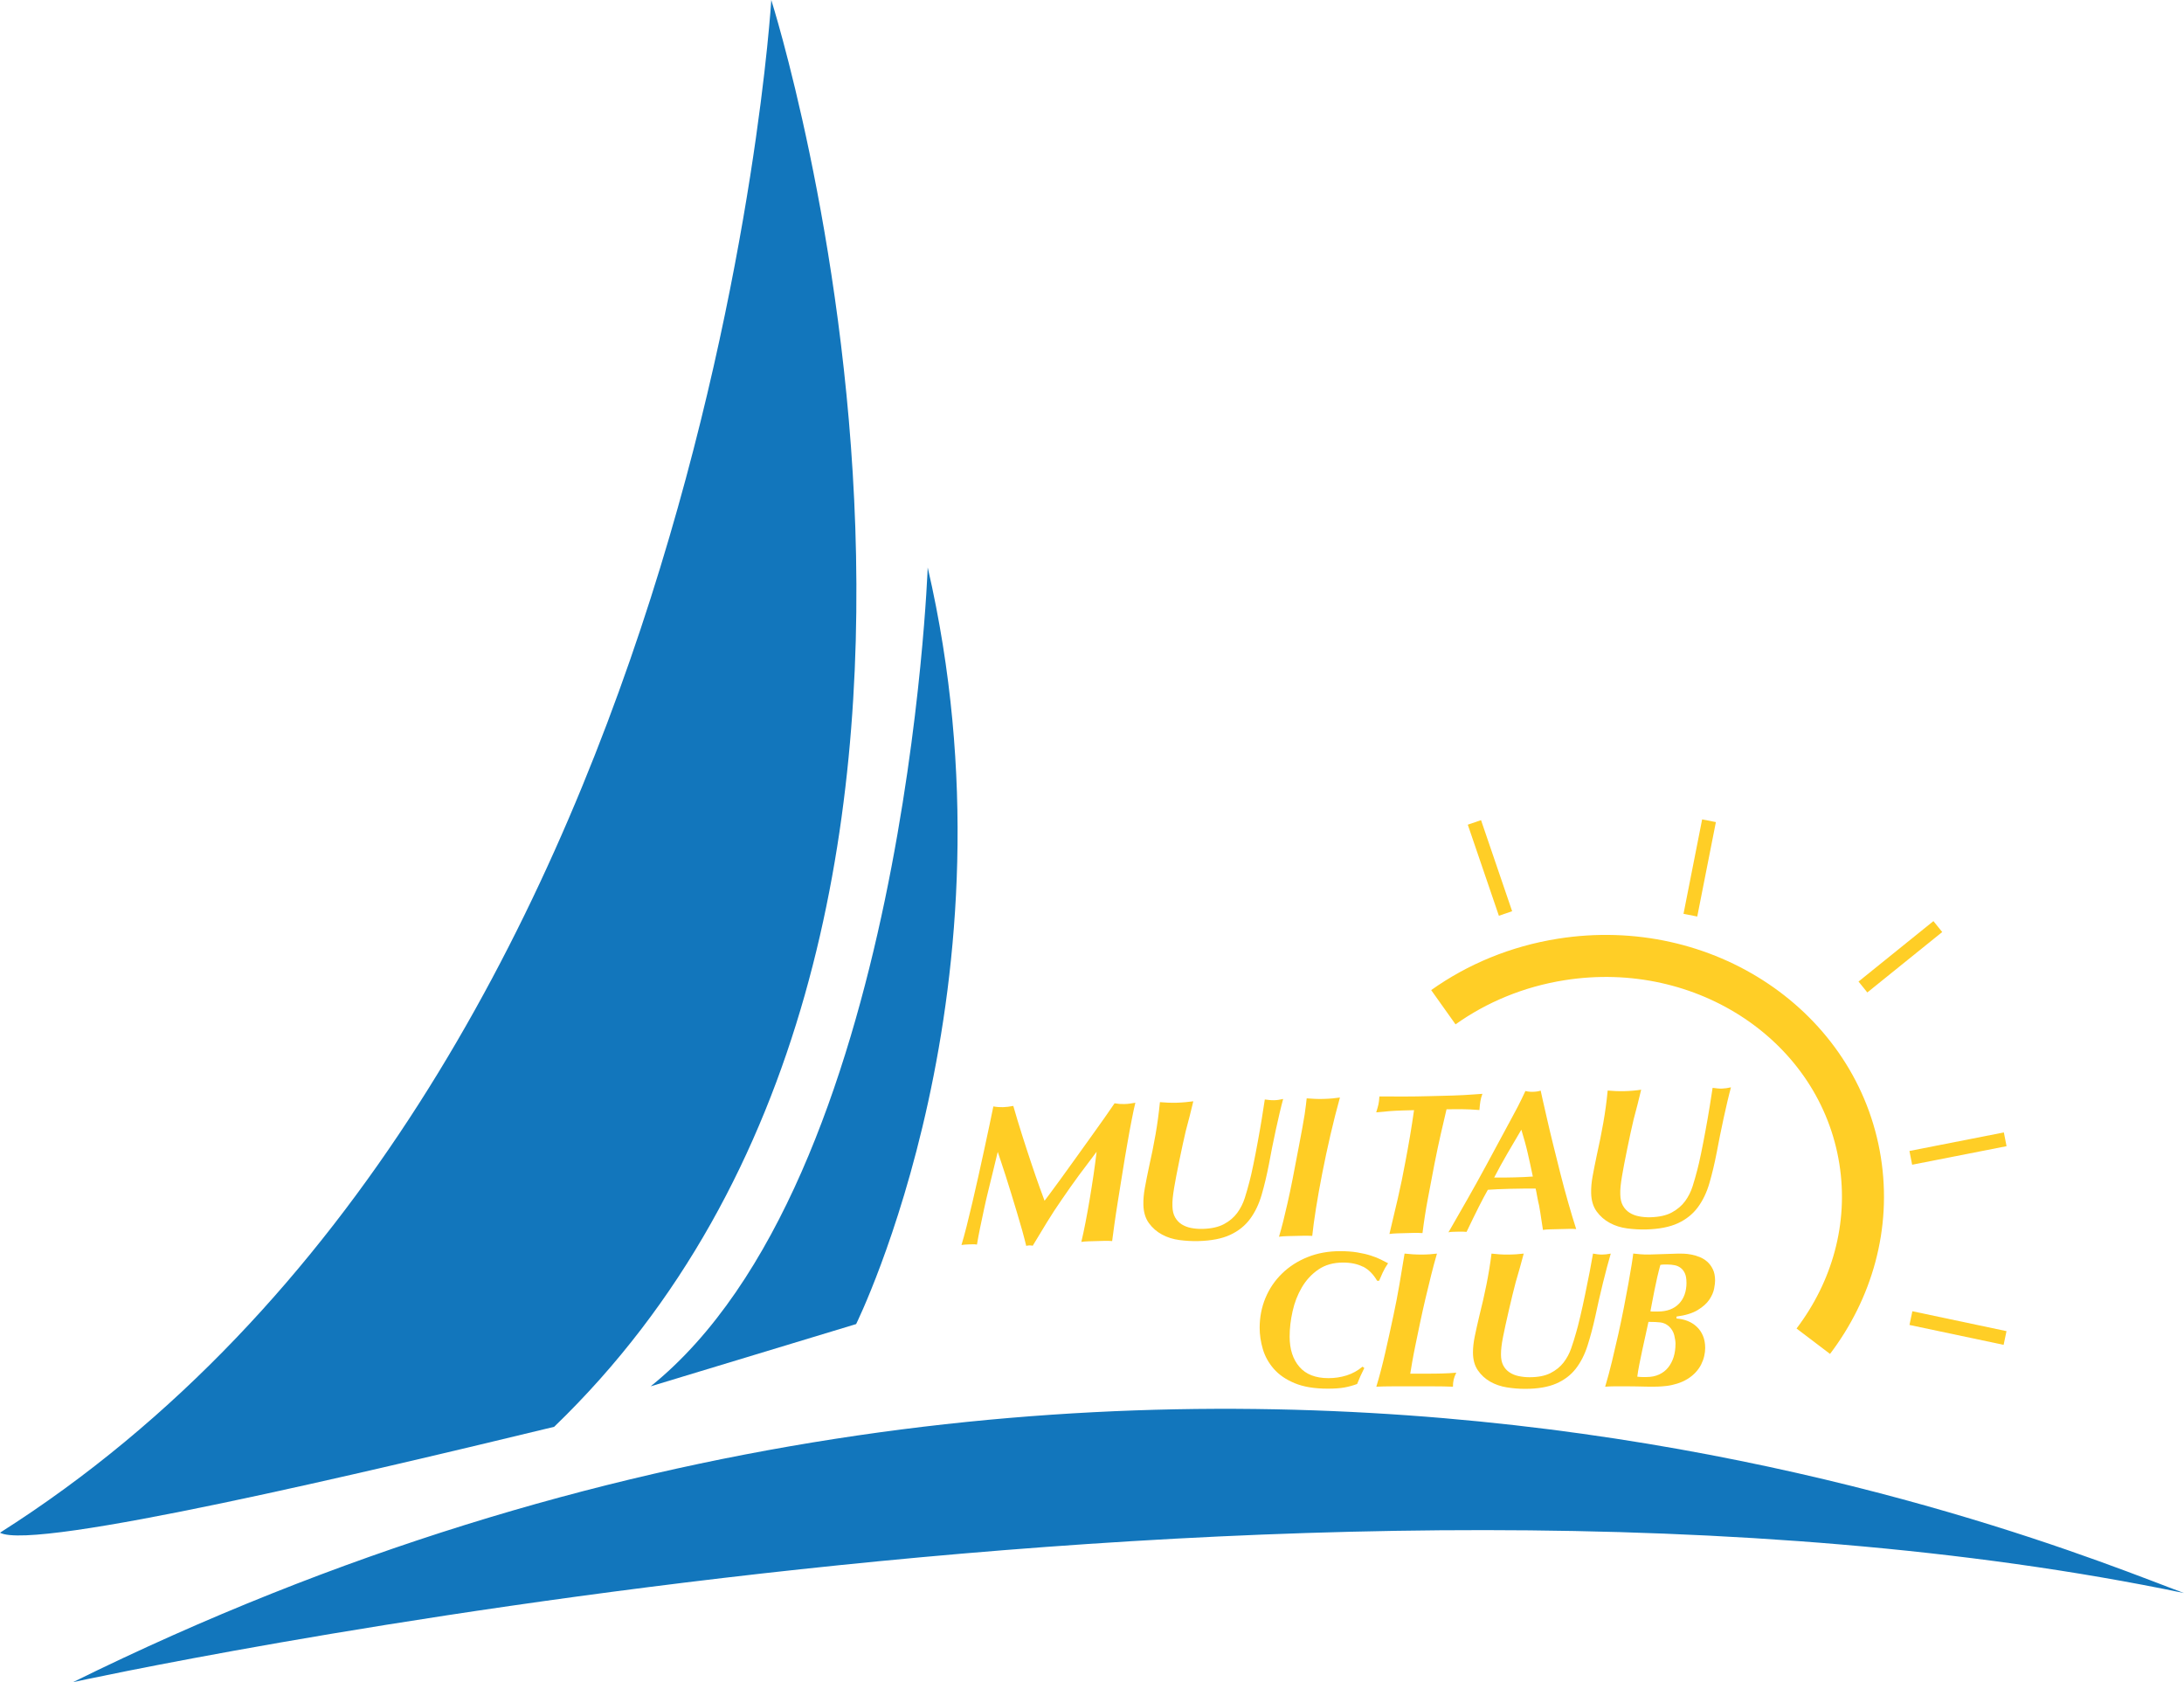<?xml version="1.0" encoding="UTF-8"?>
<svg xmlns="http://www.w3.org/2000/svg" id="Layer_1" data-name="Layer 1" viewBox="0 0 467.71 360.17">
  <defs>
    <style>
      .cls-1 {
        stroke-width: 3px;
      }

      .cls-1, .cls-2 {
        fill: none;
        stroke: #ffce26;
        stroke-miterlimit: 10;
      }

      .cls-3 {
        fill: #ffcd25;
      }

      .cls-4 {
        fill: #1276bc;
      }

      .cls-2 {
        stroke-width: 9px;
      }
    </style>
  </defs>
  <path class="cls-4" d="m0,328.17c7.33,4,80-13.33,118.67-22.67C228.67,199.5,165.17,0,165.17,0c0,0-13.83,232.17-165.17,328.17Z"></path>
  <path class="cls-4" d="m198.67,121.5s-4.67,131.33-59.33,175.33l44-13.33s36-72.67,15.33-162Z"></path>
  <path class="cls-4" d="m15.63,360.17s264.59-58.08,452.08-19.08c-28.5-10.5-223.19-93.83-452.08,19.08Z"></path>
  <g>
    <path class="cls-3" d="m223.68,257.12c.14-.18.53-.7,1.17-1.56.64-.86,1.43-1.94,2.36-3.21.93-1.28,1.95-2.68,3.04-4.22,1.1-1.54,2.18-3.05,3.25-4.53,1.07-1.48,2.06-2.87,2.98-4.18.92-1.3,1.65-2.37,2.21-3.19.72.13,1.41.18,2.08.16.43-.01.84-.04,1.23-.1.39-.05.77-.11,1.14-.18-.21.84-.47,2.04-.77,3.6-.31,1.56-.63,3.3-.96,5.23-.34,1.92-.68,3.93-1.01,6.03-.33,2.1-.66,4.1-.97,6.03-.31,1.92-.57,3.66-.79,5.22-.22,1.56-.38,2.73-.47,3.51-.49-.04-.99-.06-1.51-.05s-1.11.03-1.77.05c-.63.02-1.22.03-1.77.05-.55.01-1.06.06-1.55.13.29-1.19.58-2.57.89-4.15.31-1.58.6-3.22.89-4.92.29-1.71.56-3.43.82-5.18.26-1.75.48-3.43.67-5.05-1.28,1.68-2.53,3.34-3.76,5-1.22,1.66-2.43,3.37-3.62,5.12-1.17,1.67-2.25,3.33-3.26,4.98-1.01,1.65-2.02,3.33-3.04,5.02-.12-.03-.22-.04-.33-.06-.1-.01-.22-.02-.37-.01-.14,0-.27.01-.37.03-.1.02-.21.04-.32.07-.23-.94-.51-2.04-.86-3.3-.35-1.26-.73-2.56-1.14-3.9-.41-1.34-.82-2.69-1.23-4.05-.41-1.36-.8-2.61-1.18-3.77-.38-1.16-.71-2.18-1.01-3.08-.3-.9-.52-1.58-.68-2.03-.08.32-.21.88-.41,1.69-.19.81-.43,1.77-.7,2.89-.27,1.12-.57,2.34-.9,3.67-.33,1.33-.64,2.68-.93,4.04-.3,1.36-.58,2.7-.85,4.02-.27,1.32-.49,2.5-.66,3.54-.32-.05-.6-.07-.84-.06-.24,0-.53.01-.84.02-.63.02-1.18.06-1.64.13.32-1.04.68-2.36,1.09-3.96.4-1.59.82-3.31,1.25-5.15.43-1.84.86-3.73,1.3-5.69s.86-3.85,1.25-5.69c.4-1.84.76-3.55,1.1-5.14.33-1.59.61-2.94.84-4.04.72.13,1.42.18,2.08.16.66-.02,1.39-.11,2.19-.27.57,2,1.2,4.08,1.89,6.25.69,2.17,1.35,4.2,1.99,6.1.64,1.9,1.21,3.57,1.73,5,.51,1.44.88,2.43,1.09,2.97Z"></path>
    <path class="cls-3" d="m248.38,235.98c.49.04,1.05.08,1.69.11.63.03,1.25.03,1.86.02.66-.02,1.31-.06,1.94-.12.63-.06,1.19-.12,1.68-.19-.26,1.07-.52,2.13-.78,3.17-.26,1.04-.54,2.1-.83,3.17-.18.75-.39,1.69-.64,2.82-.25,1.13-.49,2.29-.73,3.47-.24,1.19-.47,2.31-.67,3.36-.2,1.06-.35,1.89-.45,2.5-.15.9-.25,1.64-.31,2.23-.06.59-.08,1.17-.06,1.75.02.95.21,1.74.56,2.36.35.62.81,1.12,1.4,1.5.59.37,1.26.64,2.03.79.77.15,1.58.22,2.44.2,1.9-.05,3.44-.39,4.62-1.03,1.18-.63,2.12-1.44,2.83-2.4.71-.97,1.25-2.04,1.62-3.21.37-1.18.7-2.33.99-3.46.24-.87.51-2.08.83-3.63.32-1.55.64-3.18.95-4.9.32-1.72.61-3.41.88-5.05.27-1.65.48-2.99.63-4.03.35.05.69.09,1.02.12.33.03.66.05.97.04.58-.01,1.22-.1,1.94-.27-.24.87-.49,1.88-.76,3.02s-.54,2.34-.81,3.58-.53,2.5-.79,3.78c-.26,1.27-.48,2.46-.68,3.56-.46,2.37-.98,4.56-1.56,6.56-.58,2-1.41,3.73-2.48,5.18-1.07,1.45-2.49,2.59-4.25,3.41-1.76.82-4.05,1.27-6.87,1.34-1.29.03-2.63-.04-4-.22-1.37-.18-2.62-.57-3.74-1.18-1.12-.6-2.06-1.42-2.81-2.45-.75-1.03-1.14-2.34-1.18-3.92-.03-1.09.07-2.27.3-3.55s.53-2.82.92-4.64c.52-2.29.98-4.57,1.38-6.86.4-2.28.71-4.59.94-6.93Z"></path>
    <path class="cls-3" d="m279.83,235.17c.55.04,1.14.08,1.77.11.63.03,1.27.03,1.9.01.72-.02,1.35-.06,1.9-.11.54-.06,1.06-.12,1.55-.19-.71,2.55-1.39,5.23-2.04,8.04-.65,2.81-1.23,5.54-1.75,8.2-.52,2.66-.97,5.16-1.34,7.5-.37,2.34-.64,4.31-.8,5.89-.75-.04-1.41-.05-1.99-.03s-1.15.03-1.72.04c-.55.01-1.14.03-1.77.04-.63.02-1.18.06-1.64.13.32-1.07.62-2.18.91-3.33.29-1.15.6-2.46.93-3.93.34-1.48.7-3.18,1.08-5.12.38-1.94.82-4.25,1.33-6.94.3-1.59.56-2.94.76-4.05.2-1.11.36-2.07.49-2.86.12-.79.21-1.46.27-1.99.06-.53.11-1,.16-1.41Z"></path>
    <path class="cls-3" d="m295.41,234.76c1.73.01,3.46.02,5.2.02,1.74,0,3.56-.03,5.46-.08l2.72-.07c.75-.02,1.52-.04,2.33-.06.8-.02,1.59-.06,2.35-.1s1.49-.1,2.18-.14c.69-.05,1.29-.09,1.81-.13-.22.61-.36,1.14-.43,1.59-.08.45-.14,1.08-.21,1.88-1.38-.11-2.65-.17-3.8-.18-1.15-.01-2.23,0-3.24.02-.39,1.65-.8,3.4-1.22,5.25-.43,1.85-.88,4.01-1.37,6.47-.48,2.52-.95,4.99-1.41,7.42-.46,2.43-.84,4.89-1.15,7.37-.63-.04-1.25-.05-1.86-.04-.6.02-1.21.03-1.81.05-.6.02-1.2.03-1.79.05-.59.02-1.13.06-1.62.13.6-2.49,1.19-5.02,1.79-7.58.59-2.56,1.13-5.16,1.61-7.79.35-1.85.69-3.69,1-5.53.31-1.83.6-3.71.87-5.61l-2.24.06c-1.04.03-2,.07-2.89.14-.89.07-1.88.16-2.97.27.21-.67.37-1.22.47-1.67.1-.45.17-1.02.21-1.71Z"></path>
    <path class="cls-3" d="m337.54,263.16c-.43-.05-.97-.06-1.62-.04-.65.02-1.33.03-2.05.05-.75.02-1.41.04-1.98.05s-1.06.06-1.46.12c-.1-.57-.21-1.3-.34-2.19-.12-.89-.29-1.91-.49-3.05-.03-.14-.09-.39-.17-.73-.08-.34-.15-.71-.22-1.1-.07-.39-.14-.75-.2-1.09-.07-.34-.12-.57-.15-.69-.83,0-1.68,0-2.53,0-.85,0-1.83.03-2.96.05-1.12.03-2.01.06-2.67.09-.66.03-1.35.07-2.07.12-.55.96-1.19,2.17-1.92,3.61-.72,1.44-1.61,3.24-2.64,5.4-.43-.05-1.05-.06-1.86-.04-.4.01-.78.02-1.12.03-.35,0-.65.04-.9.11,1.35-2.34,2.71-4.72,4.09-7.14,1.38-2.42,2.74-4.88,4.08-7.36.99-1.84,1.84-3.42,2.55-4.73.71-1.31,1.33-2.45,1.83-3.39.51-.95.95-1.76,1.32-2.45.37-.69.7-1.3.99-1.86.29-.55.56-1.09.8-1.6.25-.51.52-1.08.82-1.73.52.13,1.07.19,1.64.17.66-.02,1.21-.1,1.63-.26.03.2.17.84.42,1.91.24,1.07.55,2.43.93,4.08.37,1.64.81,3.48,1.31,5.51.5,2.03,1.02,4.12,1.56,6.26.54,2.14,1.11,4.25,1.7,6.3.59,2.06,1.14,3.91,1.68,5.57Zm-17.55-11.03c.72,0,1.45.01,2.18,0,.73,0,1.47-.02,2.22-.04.66-.02,1.33-.04,2-.07.67-.03,1.3-.07,1.87-.11-.2-.95-.38-1.83-.56-2.64-.18-.82-.36-1.62-.54-2.4-.18-.79-.38-1.58-.6-2.38-.22-.8-.47-1.67-.76-2.61-.99,1.7-1.98,3.39-2.98,5.08-.99,1.7-1.94,3.42-2.84,5.17Z"></path>
    <path class="cls-3" d="m344.29,233.5c.49.04,1.05.08,1.69.11.63.03,1.25.03,1.86.02.66-.02,1.31-.05,1.94-.11.63-.06,1.19-.12,1.68-.2-.26,1.07-.52,2.13-.78,3.17-.26,1.04-.54,2.1-.83,3.17-.18.75-.4,1.69-.64,2.82-.25,1.13-.49,2.29-.73,3.47-.24,1.19-.47,2.31-.67,3.36-.2,1.06-.35,1.89-.45,2.49-.15.9-.25,1.64-.31,2.23-.06.59-.08,1.17-.06,1.75.02.95.21,1.74.56,2.36.35.62.81,1.12,1.4,1.5s1.26.64,2.03.79c.77.15,1.58.22,2.44.2,1.9-.05,3.44-.39,4.61-1.03s2.12-1.44,2.83-2.4c.71-.97,1.25-2.04,1.62-3.21.37-1.18.7-2.33.99-3.46.24-.87.51-2.08.83-3.63.32-1.55.64-3.18.95-4.9.32-1.72.61-3.4.88-5.05.27-1.65.48-2.99.63-4.03.35.05.69.09,1.02.12.33.04.66.05.97.04.57-.02,1.22-.1,1.94-.27-.24.87-.49,1.88-.76,3.02s-.54,2.34-.81,3.58c-.27,1.24-.53,2.5-.79,3.78-.26,1.27-.48,2.46-.69,3.56-.46,2.37-.98,4.56-1.56,6.56s-1.41,3.73-2.48,5.18c-1.07,1.45-2.49,2.59-4.25,3.41-1.76.82-4.05,1.27-6.87,1.34-1.29.03-2.63-.04-4-.22-1.37-.18-2.62-.57-3.74-1.18-1.12-.6-2.06-1.42-2.81-2.45-.75-1.03-1.14-2.34-1.18-3.92-.03-1.09.07-2.28.3-3.55.23-1.27.53-2.82.92-4.64.52-2.29.97-4.57,1.38-6.86.4-2.28.72-4.59.94-6.93Z"></path>
  </g>
  <g>
    <path class="cls-3" d="m291.9,271.23c-1.18-.6-2.61-.9-4.28-.9-2.09,0-3.85.5-5.3,1.5-1.45,1-2.62,2.27-3.53,3.82-.9,1.54-1.57,3.25-1.98,5.11-.42,1.86-.63,3.67-.63,5.43,0,2.7.7,4.86,2.09,6.47,1.39,1.61,3.46,2.42,6.22,2.42,1.34,0,2.63-.19,3.88-.58s2.39-1.02,3.42-1.88l.38.29c-.31.61-.58,1.18-.81,1.69-.24.52-.48,1.09-.73,1.73-.89.33-1.8.58-2.73.75s-2.12.25-3.57.25c-2.84,0-5.2-.39-7.07-1.17-1.88-.78-3.38-1.81-4.49-3.09-1.11-1.28-1.89-2.69-2.34-4.24-.45-1.54-.67-3.05-.67-4.53,0-2.28.42-4.42,1.25-6.41s2.02-3.73,3.55-5.22c1.53-1.49,3.35-2.66,5.47-3.51,2.11-.85,4.44-1.27,6.97-1.27,1.36,0,2.59.09,3.67.27,1.08.18,2.04.4,2.88.67.83.26,1.56.55,2.17.86.61.31,1.13.57,1.54.79-.45.64-.83,1.31-1.15,2-.32.7-.58,1.28-.77,1.75h-.42c-.83-1.42-1.84-2.43-3.03-3.03Z"></path>
    <path class="cls-3" d="m300.81,268.41c.53.06,1.1.1,1.71.15.61.04,1.24.06,1.88.06s1.2-.02,1.77-.06c.57-.04,1.09-.09,1.56-.15-.42,1.42-.83,2.96-1.25,4.63-.42,1.67-.83,3.36-1.23,5.07-.4,1.71-.78,3.4-1.13,5.07s-.67,3.21-.96,4.63c-.29,1.42-.54,2.68-.73,3.78-.19,1.1-.33,1.94-.42,2.53h3.17c1.42,0,2.64-.01,3.65-.04,1.02-.03,2.02-.08,3.03-.17-.28.58-.47,1.09-.56,1.52-.1.43-.15.93-.15,1.48-1.42-.06-2.84-.08-4.26-.08h-8.62c-1.38,0-2.55.03-3.53.08.67-2.2,1.31-4.64,1.92-7.32s1.2-5.34,1.75-7.95c.47-2.2.9-4.39,1.27-6.57.38-2.18.74-4.4,1.11-6.66Z"></path>
    <path class="cls-3" d="m319.38,268.41c.47.06,1.01.1,1.63.15s1.21.06,1.79.06c.64,0,1.27-.02,1.88-.06.61-.04,1.15-.09,1.63-.15-.28,1.03-.56,2.04-.83,3.05-.28,1-.57,2.02-.88,3.05-.2.72-.42,1.63-.69,2.71-.26,1.09-.53,2.2-.79,3.34-.26,1.14-.51,2.22-.73,3.24s-.39,1.82-.5,2.4c-.17.86-.29,1.58-.35,2.15-.07.57-.1,1.13-.1,1.69,0,.92.16,1.68.48,2.3.32.61.76,1.11,1.32,1.48.56.38,1.2.65,1.94.81s1.52.25,2.36.25c1.84,0,3.33-.29,4.49-.88,1.15-.58,2.09-1.34,2.8-2.25.71-.92,1.26-1.94,1.65-3.07s.74-2.23,1.04-3.32c.25-.83.55-2,.9-3.49.35-1.49.7-3.06,1.04-4.72.35-1.66.67-3.28.98-4.86.31-1.59.54-2.88.71-3.88.33.06.66.1.98.15.32.04.63.06.94.06.56,0,1.18-.07,1.88-.21-.25.83-.52,1.8-.81,2.9s-.58,2.25-.88,3.44c-.29,1.2-.58,2.41-.86,3.63-.28,1.22-.53,2.37-.75,3.42-.5,2.28-1.06,4.38-1.67,6.3s-1.45,3.57-2.52,4.95c-1.07,1.38-2.47,2.44-4.2,3.19-1.73.75-3.95,1.13-6.68,1.13-1.25,0-2.54-.1-3.86-.31s-2.52-.62-3.59-1.23c-1.07-.61-1.96-1.43-2.65-2.44-.7-1.02-1.04-2.29-1.04-3.82,0-1.06.13-2.2.38-3.42s.58-2.71,1-4.47c.56-2.2,1.06-4.4,1.5-6.59s.81-4.42,1.09-6.68Z"></path>
    <path class="cls-3" d="m359.03,282.31c.83.06,1.62.23,2.36.52s1.39.7,1.96,1.23,1.02,1.18,1.34,1.94c.32.77.48,1.63.48,2.61,0,.56-.07,1.14-.21,1.75-.14.61-.36,1.21-.65,1.79s-.68,1.14-1.17,1.67c-.49.53-1.06,1-1.73,1.42-.75.45-1.51.79-2.28,1.02s-1.5.4-2.19.48c-.7.08-1.34.13-1.92.15-.58.01-1.07.02-1.46.02-.25,0-.66,0-1.23-.02-.57-.01-1.18-.03-1.82-.04-.64-.01-1.24-.02-1.79-.02h-3.07c-.63,0-1.26.03-1.9.08.5-1.67.99-3.48,1.46-5.43.47-1.95.92-3.9,1.36-5.84.43-1.95.83-3.85,1.19-5.7.36-1.85.68-3.55.96-5.09.28-1.54.51-2.88.69-4.01.18-1.13.3-1.94.35-2.44.5.06,1,.1,1.5.15s1.14.06,1.92.06c.25,0,.67-.01,1.27-.04.6-.03,1.23-.05,1.9-.06.67-.01,1.3-.03,1.9-.06.6-.03,1.01-.04,1.23-.04.25,0,.62,0,1.11.02.49.01,1.02.08,1.61.19.58.11,1.17.29,1.77.52.6.24,1.14.57,1.63,1,.49.43.89.97,1.21,1.63.32.65.48,1.47.48,2.44,0,.39-.07.96-.21,1.71-.14.75-.48,1.53-1.02,2.34-.54.81-1.37,1.55-2.48,2.23-1.11.68-2.63,1.15-4.55,1.4v.42Zm-.21,5.47c0-.5-.09-1.13-.27-1.88-.18-.75-.58-1.4-1.19-1.96-.53-.44-1.11-.71-1.75-.79-.64-.08-1.5-.12-2.59-.12-.17.81-.37,1.74-.61,2.8s-.47,2.14-.71,3.23c-.24,1.1-.45,2.15-.65,3.15s-.33,1.85-.42,2.55c.19.03.38.05.56.06.18.01.34.02.48.02h.92c1.03,0,1.93-.18,2.71-.54.78-.36,1.43-.86,1.94-1.5.51-.64.9-1.38,1.17-2.23.26-.85.4-1.77.4-2.78Zm2.34-13.19c0-.81-.11-1.45-.33-1.94-.22-.49-.52-.88-.9-1.17-.38-.29-.81-.49-1.29-.58-.49-.1-1-.15-1.52-.15h-.75c-.14,0-.27,0-.4.02-.12.01-.26.04-.4.06-.22.81-.45,1.69-.67,2.65s-.42,1.9-.6,2.82c-.18.92-.35,1.77-.5,2.57-.15.79-.27,1.43-.36,1.9.14.03.26.04.38.04h1.25c1.92,0,3.42-.56,4.49-1.67,1.07-1.11,1.61-2.63,1.61-4.55Z"></path>
  </g>
  <path class="cls-2" d="m309.1,215.66c7.2-5.12,15.77-8.73,25.25-10.23,30.8-4.88,59.46,14.41,64,43.08,2.23,14.06-1.76,27.76-10.03,38.66"></path>
  <line class="cls-1" x1="315.75" y1="176.09" x2="322.41" y2="195.59"></line>
  <line class="cls-1" x1="365.99" y1="175.73" x2="362" y2="195.95"></line>
  <line class="cls-1" x1="414.99" y1="198.39" x2="398.95" y2="211.33"></line>
  <line class="cls-1" x1="429.42" y1="243.94" x2="409.2" y2="247.91"></line>
  <line class="cls-1" x1="429.39" y1="286.48" x2="409.23" y2="282.22"></line>
</svg>
